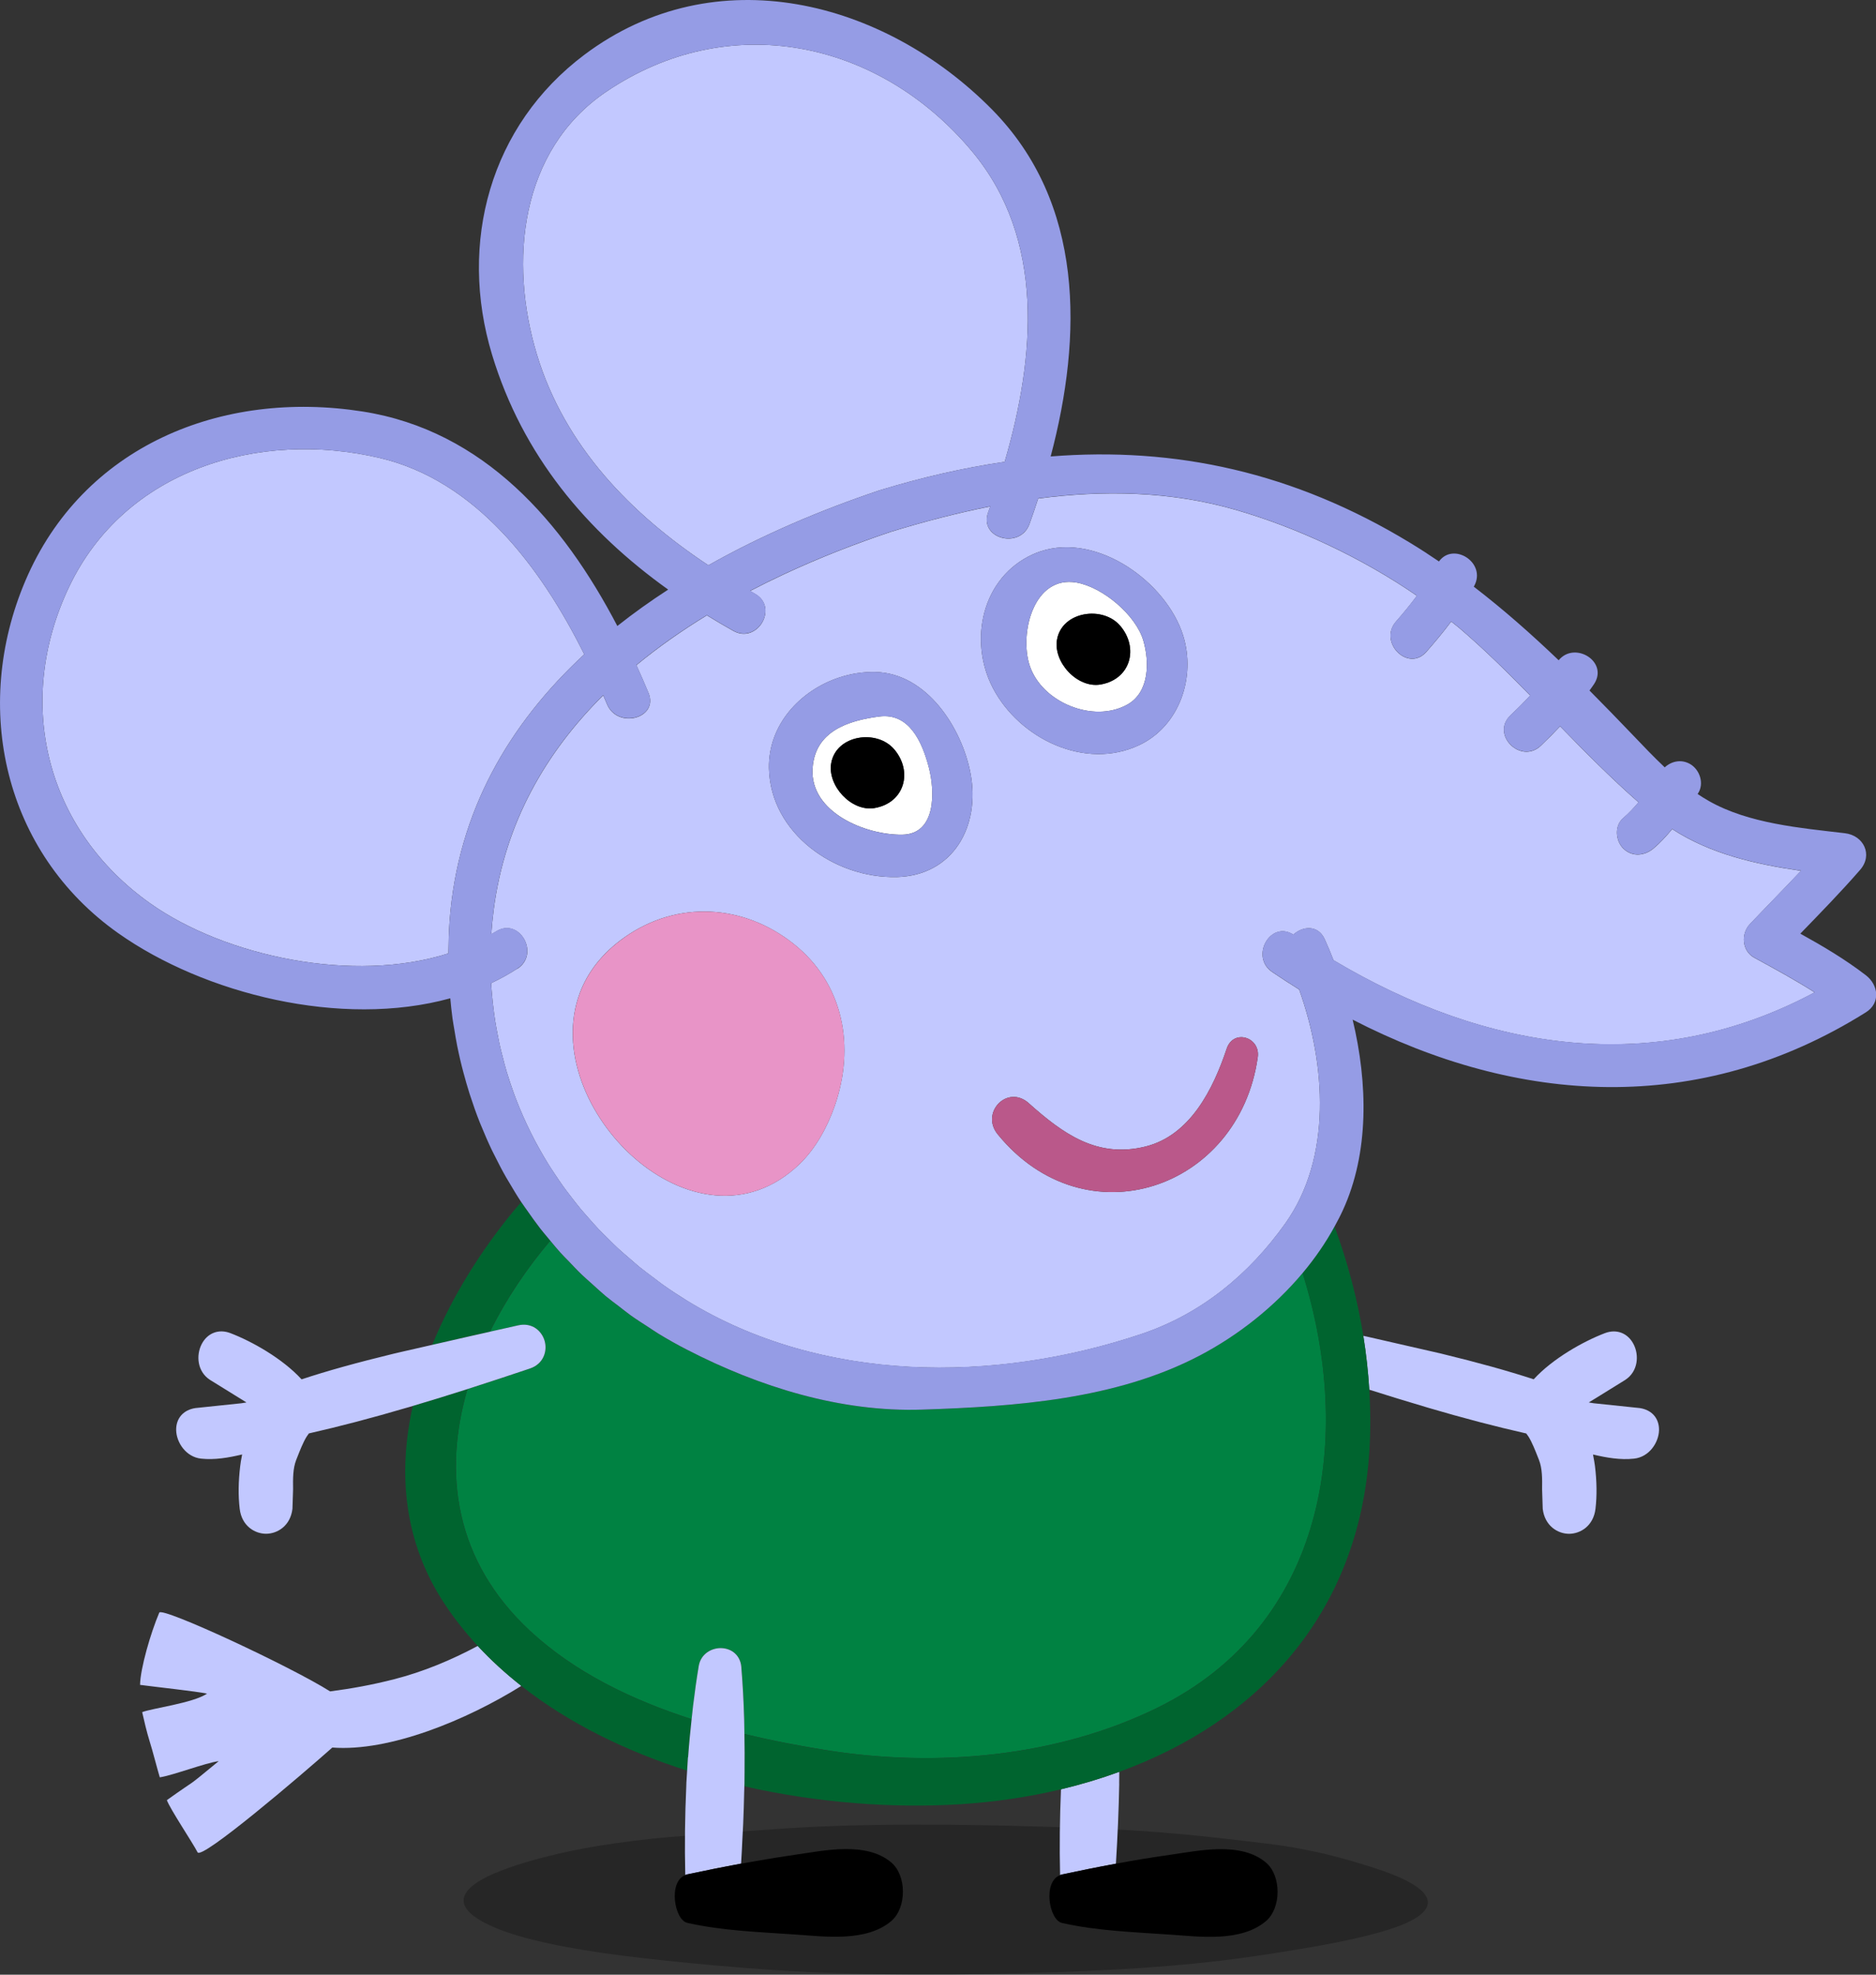 <?xml version="1.0" encoding="UTF-8"?>
<svg id="Layer_2" data-name="Layer 2" xmlns="http://www.w3.org/2000/svg" viewBox="0 0 390.71 411.12">
  <rect x="0" y="0" width="390.71" height="411.12" fill="#333333" stroke="none"/>
  <defs>
    <style>
      .cls-1 {
        fill: #fff;
      }

      .cls-2 {
        fill: #008242;
      }

      .cls-3 {
        fill: #959ce5;
      }

      .cls-4 {
        fill: #00642f;
      }

      .cls-5 {
        fill: #e894c7;
      }

      .cls-6 {
        opacity: .25;
      }

      .cls-7 {
        fill: #c2c8ff;
      }

      .cls-8 {
        fill: #ba588a;
      }
    </style>
  </defs>
  <g id="Layer_2-2" data-name="Layer 2">
    <g>
      <path class="cls-6" d="M103.3,389.9c3.29-1.4,7.74-2.75,13.24-4.03,6.37-1.48,16.14-2.98,26.69-3.71,8.93-.62,17.42-1.42,26.87-1.85,17.68-.8,36.23-.4,53.9.21,16.7.57,26.48,1.69,39.86,3.31,9.91,1.21,16.79,3.3,22.24,5.03,11.18,3.55,15.15,7.68,6.82,11.48-4.11,1.87-11.33,3.57-19.78,5.03-14.29,2.47-25.86,4.04-46.71,4.96-18.07.8-38.24,1.09-56.51.3-13.08-.56-29.41-2.11-40-3.44-11.92-1.5-21.07-3.48-26.48-5.72-9.47-3.92-8.84-7.92-.13-11.6Z"/>
      <g>
        <path class="cls-7" d="M69.22,363.82c-6.49,5.77-27.23,23.46-28.07,21.82-1.07-2.07-5.69-8.95-6.4-10.86,7.18-5.13,3.12-1.81,10.8-8.12-2.78.36-9.5,2.95-12.27,3.37-.58-1.91-1.47-5.48-2.16-7.65-.51-1.61-1.17-4.38-1.51-5.92,1.91-.79,10.63-1.88,13.51-3.86-2.39-.49-10.42-1.35-13.95-1.82.05-3.38,2.19-10.78,4-15.04.55-1.28,27.45,11.25,35.58,16.4,4.44-.58,8.76-1.36,13.32-2.53,6.11-1.56,11.9-3.99,17.44-6.94,2.77,2.99,5.82,5.76,9.07,8.32-11.38,7.11-27.48,13.75-39.35,12.84Z"/>
        <path class="cls-7" d="M284.45,278.22l15.39,3.52s.01,0,.02,0h0s.2.04.48.12c7.49,1.82,13.61,3.52,19.08,5.3,3.99-4.34,10.34-7.89,14.81-9.6,2.44-.94,4.8-.03,6,2.31,1.17,2.27.95,5.65-1.73,7.41l-5.2,3.22-2.41,1.48c.27.04.52.08.8.13l.26.04,9.56,1c2.53.38,4.06,2.15,4.01,4.61-.06,2.58-2.05,5.58-5.19,5.92-2.85.31-5.68-.18-8.56-.86.22,1.07.35,1.96.41,2.4.39,3.2.43,6.19.11,8.89-.42,3.58-3.14,5.21-5.49,5.22-2.35,0-5.08-1.63-5.5-5.21l-.13-4.04c.03-2.23.05-4.34-.65-6.13l-.19-.48c-.56-1.43-1.26-3.21-1.99-4.37l-.47-.66c-6.35-1.43-13.13-3.2-20.69-5.43-.03,0-.05-.03-.08-.03-4.09-1.2-8.11-2.44-11.93-3.66-.23-3.7-.64-7.45-1.24-11.21l.5.11Z"/>
        <path class="cls-7" d="M233.1,371.37s0,0,0,0c-.1,5.3-.33,10.88-.69,16.63-3.76.69-7.5,1.45-11.22,2.24-.15.03-.28.1-.41.14-.14-5.95-.06-11.95.19-17.87,4.16-.99,8.22-2.2,12.14-3.64,0,.83,0,1.63-.02,2.48Z"/>
        <path d="M232.41,388.01c3.71-.69,7.44-1.31,11.22-1.84,5.9-.83,14.7-2.85,20,1.58,3.27,2.73,3.26,9.5,0,12.24-5.21,4.39-13.86,3.2-19.72,2.8-7.81-.54-15.33-.78-22.73-2.44-2.71-.61-4.03-8.59-.41-9.95.13-.05.26-.11.41-.14,3.73-.79,7.46-1.55,11.22-2.24Z"/>
        <path class="cls-2" d="M240.89,355.62c-20.92,10.22-45.94,12.39-68.75,8.76-5.56-.89-11.32-1.98-17.09-3.38-.02-.99-.02-2.01-.05-2.97-.11-3.85-.31-7.51-.6-11.02-.19-2.22-1.83-3.79-4.1-3.88-2.03-.09-4.33,1.15-4.76,3.7h0c-.46,2.67-.84,5.48-1.19,8.34-.11.9-.2,1.83-.3,2.75-12.48-4.01-24.39-9.78-33.65-18.38-15.73-14.6-18.14-32.89-13.04-50.33,4.78-1.53,9.23-3.01,13.01-4.28,2.81-.95,3.67-3.61,3.07-5.75-.58-2.04-2.56-3.92-5.56-3.23l-5.83,1.31c3.32-6.72,7.62-13.13,12.55-18.94.68.81,1.34,1.63,2.05,2.41.55.62,1.15,1.2,1.72,1.79.93.97,1.84,1.96,2.82,2.89.7.67,1.45,1.31,2.17,1.96.91.82,1.8,1.65,2.74,2.44.88.73,1.82,1.42,2.74,2.12.85.65,1.68,1.33,2.56,1.96,1.15.82,2.37,1.59,3.56,2.36.71.45,1.38.94,2.11,1.38,1.95,1.19,3.96,2.33,6.04,3.39,14.97,7.71,31.9,13.01,48.91,12.45,19.32-.63,40.36-2.09,57.83-11.26,7.97-4.18,15.49-10.09,21.44-17.19,10.73,34.13,5.01,73.28-30.38,90.59Z"/>
        <path class="cls-4" d="M109.73,251.96c.9,1.29,1.81,2.57,2.77,3.81.42.55.88,1.07,1.32,1.61.26.31.51.62.77.93-4.93,5.82-9.24,12.22-12.55,18.94l-4.27.96s-3.89.89-7.75,1.77c4.16-10.16,10.23-19.71,16.91-27.83.53-.64,1.08-1.26,1.62-1.89.07.1.15.2.22.31.31.47.65.92.97,1.38Z"/>
        <path class="cls-4" d="M110.39,339.54c9.26,8.6,21.17,14.37,33.65,18.38-.28,2.58-.54,5.22-.73,7.95-.07.91-.11,1.85-.17,2.78h0c-12.66-4.03-24.63-9.83-34.58-17.66-3.25-2.56-6.3-5.32-9.07-8.32-2.53-2.74-4.85-5.65-6.91-8.77-8.55-12.93-9.72-27.29-6.61-41.18,3.89-1.15,7.73-2.35,11.38-3.51-5.1,17.44-2.69,35.73,13.04,50.33Z"/>
        <path class="cls-4" d="M155.06,371.36s0,0,0,0c.02-.84.01-1.62.02-2.44.03-2.74.01-5.35-.03-7.91,5.77,1.4,11.53,2.5,17.09,3.38,22.8,3.63,47.83,1.46,68.75-8.76,35.39-17.31,41.12-56.46,30.38-90.59,2.54-3.03,4.79-6.28,6.66-9.71,2.75,7.43,4.77,15.12,6.01,22.78.6,3.76,1.02,7.5,1.24,11.21.26,4.28.28,8.5.03,12.61-2.12,34.49-23.62,56.58-52.11,66.96-3.93,1.43-7.98,2.65-12.14,3.64-6.78,1.61-13.83,2.65-21,3.1-13.9.87-29.61-.25-44.92-3.73h0c0-.17.01-.35.02-.52Z"/>
        <path class="cls-7" d="M107.76,201.65c-1.74,1.14-3.57,2.13-5.45,3.03.02.27.01.55.03.83,0,.1,0,.2.02.3.02.29.05.57.07.86.11,1.39.27,2.77.45,4.15.08.58.16,1.17.25,1.75.17,1.07.37,2.13.58,3.19.15.76.29,1.52.47,2.27.17.77.39,1.53.58,2.29.23.89.45,1.78.72,2.66.01.05.03.1.04.15.45,1.48.94,2.95,1.46,4.4.15.41.3.82.46,1.23.48,1.24.98,2.47,1.52,3.68.24.54.49,1.08.74,1.62.54,1.15,1.1,2.29,1.69,3.41.31.58.63,1.15.95,1.73.59,1.06,1.2,2.1,1.84,3.14.38.62.79,1.22,1.19,1.83.64.96,1.28,1.93,1.95,2.86.46.65.96,1.28,1.44,1.91.67.87,1.33,1.75,2.04,2.6.56.67,1.14,1.32,1.72,1.98.69.78,1.37,1.57,2.09,2.33.66.7,1.36,1.36,2.04,2.04.69.69,1.37,1.38,2.09,2.04.79.72,1.61,1.42,2.43,2.12.67.58,1.33,1.17,2.02,1.74.98.79,2,1.54,3.02,2.3.58.43,1.14.89,1.73,1.31,1.64,1.16,3.32,2.27,5.05,3.34,28.09,17.28,64.18,17.28,94.81,6.97,12.41-4.18,22.34-12.4,29.86-22.96,9.79-13.73,8.5-33.09,2.91-48.74-1.88-1.17-3.76-2.38-5.61-3.64-4.7-3.2-.34-10.84,4.4-7.78,1.96-1.8,5.15-2.09,6.54.98.64,1.4,1.24,2.86,1.82,4.34,31.86,18.98,66.99,24.48,100.21,6.7-4.07-2.58-8.29-4.89-12.56-7.21-2.6-1.41-2.84-4.99-.91-7.02,3.52-3.71,7.12-7.36,10.63-11.08-9.45-1.36-18.85-3.49-26.83-8.69-1.19,1.44-2.44,2.82-3.88,4.03-1.86,1.57-4.49,1.83-6.32,0-1.62-1.61-1.86-4.75,0-6.32,1.18-1,2.21-2.12,3.19-3.28-5.68-4.98-11.03-10.37-16.33-15.83-1.3,1.38-2.63,2.73-4.01,4.04-4.18,3.97-10.51-2.34-6.32-6.32,1.41-1.34,2.78-2.71,4.11-4.12-4.76-4.86-9.6-9.64-14.75-14.04-.55-.47-1.15-.91-1.71-1.37-1.63,2.17-3.37,4.26-5.16,6.3-3.81,4.34-10.11-2.01-6.32-6.32,1.53-1.74,2.98-3.51,4.34-5.34-11.53-7.93-25.06-14.26-37.93-17.94-13.42-3.84-27.27-4.09-40.95-2.31-.58,1.79-1.19,3.55-1.81,5.29-1.94,5.38-10.58,3.06-8.62-2.38.15-.42.29-.84.44-1.26-6.99,1.39-13.91,3.2-20.64,5.27h0c-7.4,2.48-14.88,5.39-22.16,8.78-2.43,1.13-4.83,2.31-7.21,3.55.33.19.66.39,1,.58,5.03,2.81.53,10.54-4.51,7.72-1.86-1.04-3.69-2.13-5.49-3.23-5.17,3.15-10.1,6.6-14.68,10.38.87,1.91,1.71,3.83,2.51,5.75,2.22,5.32-6.44,7.62-8.62,2.38-.26-.61-.53-1.24-.8-1.86-11.91,11.82-20.45,26.48-22.81,44.64-.22,1.67-.38,3.34-.5,5,.01,0,.02,0,.03,0,0,.03,0,.05,0,.08.29-.18.61-.32.9-.51,4.85-3.16,9.32,4.59,4.51,7.72ZM214.27,229.69c7.14,6.37,14.22,11.47,24.22,9.03,9.43-2.3,14.2-12.06,16.99-20.39,1.41-4.2,7.06-2.41,6.47,1.78-3.89,27.54-35.88,38.44-54.15,16.06-3.7-4.53,2.01-10.48,6.48-6.48ZM215.09,115.42c.54-.24,1.09-.46,1.64-.64,11.92-3.92,26.18,6.48,29.66,17.47,2.74,8.69-.73,18.94-9.16,22.89-11.3,5.3-24.94-1.4-30.42-11.86-5.2-9.92-2.28-23.08,8.28-27.86ZM186.73,182.59c-12.93.32-26.29-9.17-26.58-22.63-.19-9.01,6.47-16.23,14.68-18.92,2.41-.79,4.95-1.19,7.48-1.13,10.76.25,18.03,11.7,19.82,21.12,2.08,10.94-3.57,21.28-15.4,21.57ZM120.77,206.7c1.62-4.3,4.63-8.28,9.34-11.59,11.08-7.77,24.79-6.83,35.14,1.37,10.51,8.33,12.88,21.5,8.57,33.83-1.52,4.33-3.92,8.8-7.37,12.1-21.61,20.64-54.56-12.12-45.68-35.7Z"/>
        <path class="cls-5" d="M130.12,195.11c11.08-7.77,24.79-6.83,35.14,1.37,10.51,8.33,12.88,21.5,8.57,33.83-1.52,4.33-3.92,8.8-7.37,12.1-21.61,20.64-54.56-12.12-45.68-35.7,1.62-4.3,4.63-8.28,9.34-11.59Z"/>
        <path class="cls-1" d="M214.42,138.47c2.5,7.78,13.3,12.18,20.38,8.21,4.63-2.59,4.6-8.96,3.31-13.34-1.56-5.3-8.43-11.08-13.88-12.05-8.96-1.58-11.94,10.54-9.81,17.18ZM220.15,133.11c1.07-5.85,9.54-7.07,13.15-2.83,3.93,4.61,2.19,11.14-4.08,12.23-4.85.84-9.93-4.68-9.07-9.39Z"/>
        <path class="cls-1" d="M169.23,159.95c-.58,9.22,11.09,13.93,18.68,13.82,7.15-.1,6.79-9.13,5.55-13.94-1.41-5.46-4.14-11.44-10.31-10.66-6.53.84-13.42,3.08-13.91,10.77ZM173.12,158.83c1.07-5.85,9.51-7.07,13.11-2.83,3.93,4.61,2.19,11.14-4.07,12.23-4.82.84-9.91-4.68-9.04-9.39Z"/>
        <path class="cls-7" d="M183.21,102.07c-12.05,4.04-24.28,9.19-35.68,15.62-16.11-10.67-29.9-24.74-35.71-43.88-5.84-19.25-3.63-42.46,14.41-54.69,25.47-17.27,56.78-10.91,76.25,12.43,15.21,18.23,13.15,42.73,6.76,64.6-8.54,1.25-17.2,3.22-26.02,5.92Z"/>
        <path class="cls-7" d="M79.05,95.34c20.03,4.69,33.57,22.68,42.63,40.89-15.46,14.32-26.36,32.56-28.05,55.58-.16,2.24-.22,4.47-.24,6.68-19.74,6.32-46.45.66-62.08-10.39-21.69-15.33-28.41-41.74-16.93-65.9,11.56-24.33,39.35-32.79,64.67-26.86Z"/>
        <path class="cls-3" d="M24.62,194.28c17.87,12.63,46.44,19.83,69.16,13.56.13,1.4.27,2.79.46,4.18.11.8.26,1.58.39,2.38.18,1.12.37,2.24.59,3.35.2,1,.42,1.99.65,2.98.2.88.43,1.75.66,2.61.39,1.47.81,2.92,1.26,4.35.05.15.1.3.15.45.61,1.88,1.26,3.73,1.99,5.56.09.22.19.44.28.67.71,1.74,1.46,3.47,2.27,5.16.15.31.31.6.46.91.79,1.6,1.61,3.18,2.49,4.72.22.39.46.76.69,1.15.79,1.34,1.58,2.67,2.45,3.97.07.1.15.2.22.31.31.47.65.92.97,1.38.9,1.29,1.81,2.57,2.77,3.81.42.55.88,1.07,1.32,1.61.26.31.51.62.77.93.68.81,1.34,1.63,2.05,2.41.55.62,1.15,1.2,1.72,1.79.93.97,1.84,1.96,2.82,2.89.7.67,1.45,1.31,2.17,1.96.91.82,1.8,1.65,2.74,2.44.88.73,1.82,1.42,2.74,2.12.85.65,1.68,1.33,2.56,1.96,1.15.82,2.37,1.59,3.56,2.36.71.45,1.38.94,2.11,1.38,1.95,1.19,3.96,2.33,6.04,3.39,14.97,7.71,31.9,13.01,48.91,12.45,19.32-.63,40.36-2.09,57.83-11.26,7.97-4.18,15.49-10.09,21.44-17.19,2.54-3.03,4.79-6.28,6.66-9.71.6-1.1,1.18-2.2,1.7-3.34,5.5-11.97,5.22-26.43,2.04-39.69,34.31,17.68,72.15,20.27,106.89-1.52,3.1-1.94,2.63-5.7,0-7.72-4.32-3.32-8.93-6.05-13.65-8.66,4.22-4.36,8.47-8.7,12.45-13.28,2.73-3.13.73-7.17-3.16-7.63-9.24-1.09-20.02-1.99-28.32-6.7-.81-.46-1.6-.95-2.36-1.46.02-.04.05-.08.07-.11,1.35-2.03.4-4.94-1.61-6.12-1.82-1.06-3.88-.64-5.31.68-2.32-2.19-4.53-4.51-6.76-6.85-2.94-3.08-5.91-6.13-8.91-9.15.32-.46.66-.89.96-1.36,3.05-4.68-4.06-8.99-7.38-4.94-5.65-5.4-11.49-10.57-17.68-15.32.03-.06.07-.11.1-.17,2.58-4.87-4.38-9.2-7.35-5.08-1.97-1.34-3.96-2.64-6.01-3.88-24.26-14.74-49-20.04-74.86-17.98,6.65-25.12,7.04-52.76-12.26-72.28C184.15.08,149.01-9.09,121.71,11.4c-19.62,14.72-26.3,39.14-19.22,62.48,6.36,20.95,19.67,36.71,36.67,48.87-3.67,2.38-7.21,4.9-10.59,7.58-11.27-21.59-27.78-40.68-53.01-44.65-29.43-4.63-58.36,7.19-70.29,35.27-11.2,26.35-4.44,56.52,19.35,73.33ZM209.23,96.15c-8.54,1.25-17.2,3.22-26.02,5.92-12.05,4.04-24.28,9.19-35.68,15.62-16.11-10.67-29.9-24.74-35.71-43.88-5.84-19.25-3.63-42.46,14.41-54.69,25.47-17.27,56.78-10.91,76.25,12.43,15.21,18.23,13.15,42.73,6.76,64.6ZM102.31,204.68c1.88-.9,3.71-1.89,5.45-3.03,4.81-3.14.33-10.88-4.51-7.72-.29.19-.6.33-.9.51,0-.03,0-.05,0-.08-.01,0-.02,0-.03,0,.11-1.66.28-3.32.5-5,2.36-18.17,10.9-32.82,22.81-44.64.27.62.54,1.24.8,1.86,2.19,5.24,10.84,2.94,8.62-2.38-.8-1.92-1.64-3.84-2.51-5.75,4.58-3.79,9.51-7.24,14.68-10.38,1.8,1.11,3.63,2.19,5.49,3.23,5.04,2.81,9.55-4.91,4.51-7.72-.34-.19-.67-.39-1-.58,2.38-1.24,4.78-2.42,7.21-3.55,7.29-3.39,14.76-6.29,22.16-8.77h0c6.74-2.06,13.65-3.88,20.64-5.27-.15.42-.29.84-.44,1.26-1.96,5.44,6.69,7.76,8.62,2.38.63-1.74,1.23-3.51,1.81-5.29,13.68-1.78,27.53-1.53,40.95,2.31,12.87,3.68,26.4,10,37.93,17.94-1.36,1.83-2.81,3.6-4.34,5.34-3.79,4.31,2.51,10.66,6.32,6.32,1.79-2.04,3.53-4.13,5.16-6.3.56.46,1.16.9,1.71,1.37,5.16,4.41,9.99,9.18,14.75,14.04-1.33,1.41-2.69,2.78-4.11,4.12-4.19,3.98,2.14,10.29,6.32,6.32,1.38-1.31,2.71-2.67,4.01-4.04,5.3,5.46,10.64,10.84,16.33,15.83-.98,1.16-2.01,2.28-3.19,3.28-1.86,1.57-1.62,4.71,0,6.32,1.83,1.83,4.46,1.57,6.32,0,1.43-1.21,2.69-2.59,3.88-4.03,7.98,5.2,17.38,7.34,26.83,8.69-3.52,3.72-7.11,7.37-10.63,11.08-1.93,2.03-1.69,5.61.91,7.02,4.28,2.32,8.5,4.63,12.56,7.21-33.22,17.78-68.35,12.29-100.21-6.7-.58-1.48-1.18-2.93-1.82-4.34-1.39-3.06-4.59-2.77-6.54-.98-4.74-3.06-9.1,4.58-4.4,7.78,1.86,1.26,3.73,2.47,5.61,3.64,5.59,15.66,6.87,35.01-2.91,48.74-7.52,10.55-17.45,18.78-29.86,22.96-30.62,10.3-66.72,10.31-94.81-6.97-1.73-1.06-3.41-2.18-5.05-3.34-.59-.42-1.15-.87-1.73-1.31-1.02-.76-2.04-1.51-3.02-2.3-.69-.56-1.35-1.16-2.02-1.74-.82-.7-1.65-1.39-2.43-2.12-.72-.66-1.4-1.36-2.09-2.04-.69-.68-1.38-1.34-2.04-2.04-.72-.76-1.4-1.55-2.09-2.33-.58-.66-1.17-1.31-1.72-1.98-.71-.85-1.37-1.72-2.04-2.6-.48-.63-.98-1.27-1.44-1.91-.68-.94-1.32-1.9-1.95-2.86-.4-.61-.8-1.21-1.19-1.83-.64-1.03-1.25-2.08-1.84-3.14-.32-.57-.65-1.15-.95-1.73-.59-1.12-1.15-2.26-1.69-3.41-.25-.54-.5-1.07-.74-1.62-.54-1.21-1.04-2.44-1.52-3.68-.16-.41-.31-.82-.46-1.23-.53-1.45-1.02-2.92-1.46-4.4-.02-.05-.03-.1-.04-.15-.26-.88-.48-1.77-.72-2.66-.2-.77-.41-1.52-.58-2.29-.17-.75-.31-1.51-.47-2.27-.21-1.06-.41-2.12-.58-3.19-.09-.58-.17-1.16-.25-1.75-.18-1.38-.34-2.75-.45-4.15-.02-.29-.05-.57-.07-.86,0-.1-.01-.2-.02-.3-.02-.28-.02-.55-.03-.83ZM14.38,122.2c11.56-24.33,39.35-32.79,64.67-26.86,20.03,4.69,33.57,22.68,42.63,40.89-15.46,14.32-26.36,32.56-28.05,55.58-.16,2.24-.22,4.47-.24,6.68-19.74,6.32-46.45.66-62.08-10.39-21.69-15.33-28.41-41.74-16.93-65.9Z"/>
        <path d="M186.23,156c3.93,4.61,2.19,11.14-4.07,12.23-4.82.84-9.91-4.68-9.04-9.39,1.07-5.85,9.51-7.07,13.11-2.83Z"/>
        <path d="M233.3,130.28c3.93,4.61,2.19,11.14-4.08,12.23-4.85.84-9.93-4.68-9.07-9.39,1.07-5.85,9.54-7.07,13.15-2.83Z"/>
        <path class="cls-3" d="M206.81,143.28c5.47,10.46,19.12,17.16,30.42,11.86,8.43-3.95,11.91-14.2,9.16-22.89-3.47-10.99-17.74-21.39-29.66-17.47-.55.18-1.1.4-1.64.64-10.57,4.78-13.48,17.94-8.28,27.86ZM224.23,121.29c5.45.96,12.32,6.74,13.88,12.05,1.29,4.39,1.32,10.75-3.31,13.34-7.09,3.96-17.88-.43-20.38-8.21-2.13-6.64.85-18.76,9.81-17.18Z"/>
        <path class="cls-3" d="M186.73,182.59c11.83-.29,17.48-10.63,15.4-21.57-1.79-9.42-9.06-20.86-19.82-21.12-2.53-.06-5.07.34-7.48,1.13-8.21,2.69-14.88,9.91-14.68,18.92.28,13.46,13.65,22.96,26.58,22.63ZM169.23,159.95c.49-7.69,7.38-9.94,13.91-10.77,6.17-.79,8.9,5.2,10.31,10.66,1.25,4.81,1.6,13.84-5.55,13.94-7.59.1-19.26-4.6-18.68-13.82Z"/>
        <path class="cls-8" d="M214.27,229.69c7.14,6.37,14.22,11.47,24.22,9.03,9.43-2.3,14.2-12.06,16.99-20.39,1.41-4.2,7.06-2.41,6.47,1.78-3.89,27.54-35.88,38.44-54.15,16.06-3.7-4.53,2.01-10.48,6.48-6.48Z"/>
        <path class="cls-7" d="M102.04,277.25l5.83-1.31c2.99-.69,4.98,1.19,5.56,3.23.61,2.14-.25,4.81-3.07,5.75-3.78,1.27-8.23,2.75-13.01,4.28-3.65,1.17-7.49,2.36-11.38,3.51-.32.09-.64.19-.96.29,0,0-.02,0-.02,0-7.61,2.24-14.35,4-20.66,5.43l-.46.66c-.73,1.16-1.43,2.95-1.99,4.38l-.19.48c-.7,1.79-.68,3.89-.65,6.12l-.13,4.04c-.42,3.58-3.15,5.21-5.5,5.21-2.35,0-5.07-1.63-5.49-5.21-.32-2.71-.28-5.7.11-8.9.05-.45.18-1.33.4-2.4-2.87.68-5.7,1.17-8.55.87-3.13-.34-5.13-3.34-5.19-5.92-.05-2.46,1.48-4.23,4.01-4.61l9.56-1c.38-.06.71-.11,1.07-.17-1.19-.74-2.39-1.48-2.39-1.48l-5.22-3.23c-2.68-1.76-2.89-5.13-1.73-7.41,1.2-2.34,3.56-3.25,6-2.31,4.47,1.71,10.83,5.27,14.82,9.62,5.34-1.77,11.52-3.48,19.13-5.33.29-.08.5-.12.52-.12-.04,0,3.74-.86,7.55-1.73,3.86-.88,7.75-1.77,7.75-1.77l4.27-.96Z"/>
        <path class="cls-7" d="M143.31,365.87c.19-2.73.45-5.37.73-7.95.1-.92.19-1.85.3-2.75.35-2.86.74-5.67,1.19-8.34h0c.44-2.55,2.73-3.79,4.76-3.7,2.27.1,3.91,1.66,4.1,3.88.29,3.51.49,7.17.6,11.02.03.96.04,1.98.05,2.97.04,2.56.06,5.18.03,7.91,0,.82,0,1.61-.02,2.44,0,0,0,0,0,0,0,.17-.01.35-.02.52h0c0,.39-.03.8-.04,1.19-.05,2.19-.11,4.4-.21,6.66-.04.96-.1,1.95-.15,2.92-.09,1.77-.16,3.53-.28,5.34h0c-3.76.7-7.5,1.46-11.22,2.24-.15.03-.27.1-.41.14-.14-6.14-.07-12.32.21-18.41.01-.23.01-.46.02-.69,0,0,0,0,0-.02,0,0,0-.02,0-.02.04-.88.11-1.72.16-2.59h0c.06-.92.1-1.86.17-2.78Z"/>
        <path d="M154.37,388h0c1.04-.19,2.09-.37,3.13-.55,2.68-.47,5.37-.91,8.09-1.3,5.9-.83,14.71-2.85,20.01,1.58,3.27,2.74,3.26,9.51,0,12.24h0s0,0,0,0c-5.21,4.39-13.86,3.2-19.72,2.8-7.81-.54-15.34-.78-22.73-2.44-2.71-.61-4.03-8.59-.41-9.95.14-.05.26-.11.41-.14,3.73-.79,7.46-1.55,11.22-2.24Z"/>
      </g>
    </g>
  </g>
</svg>